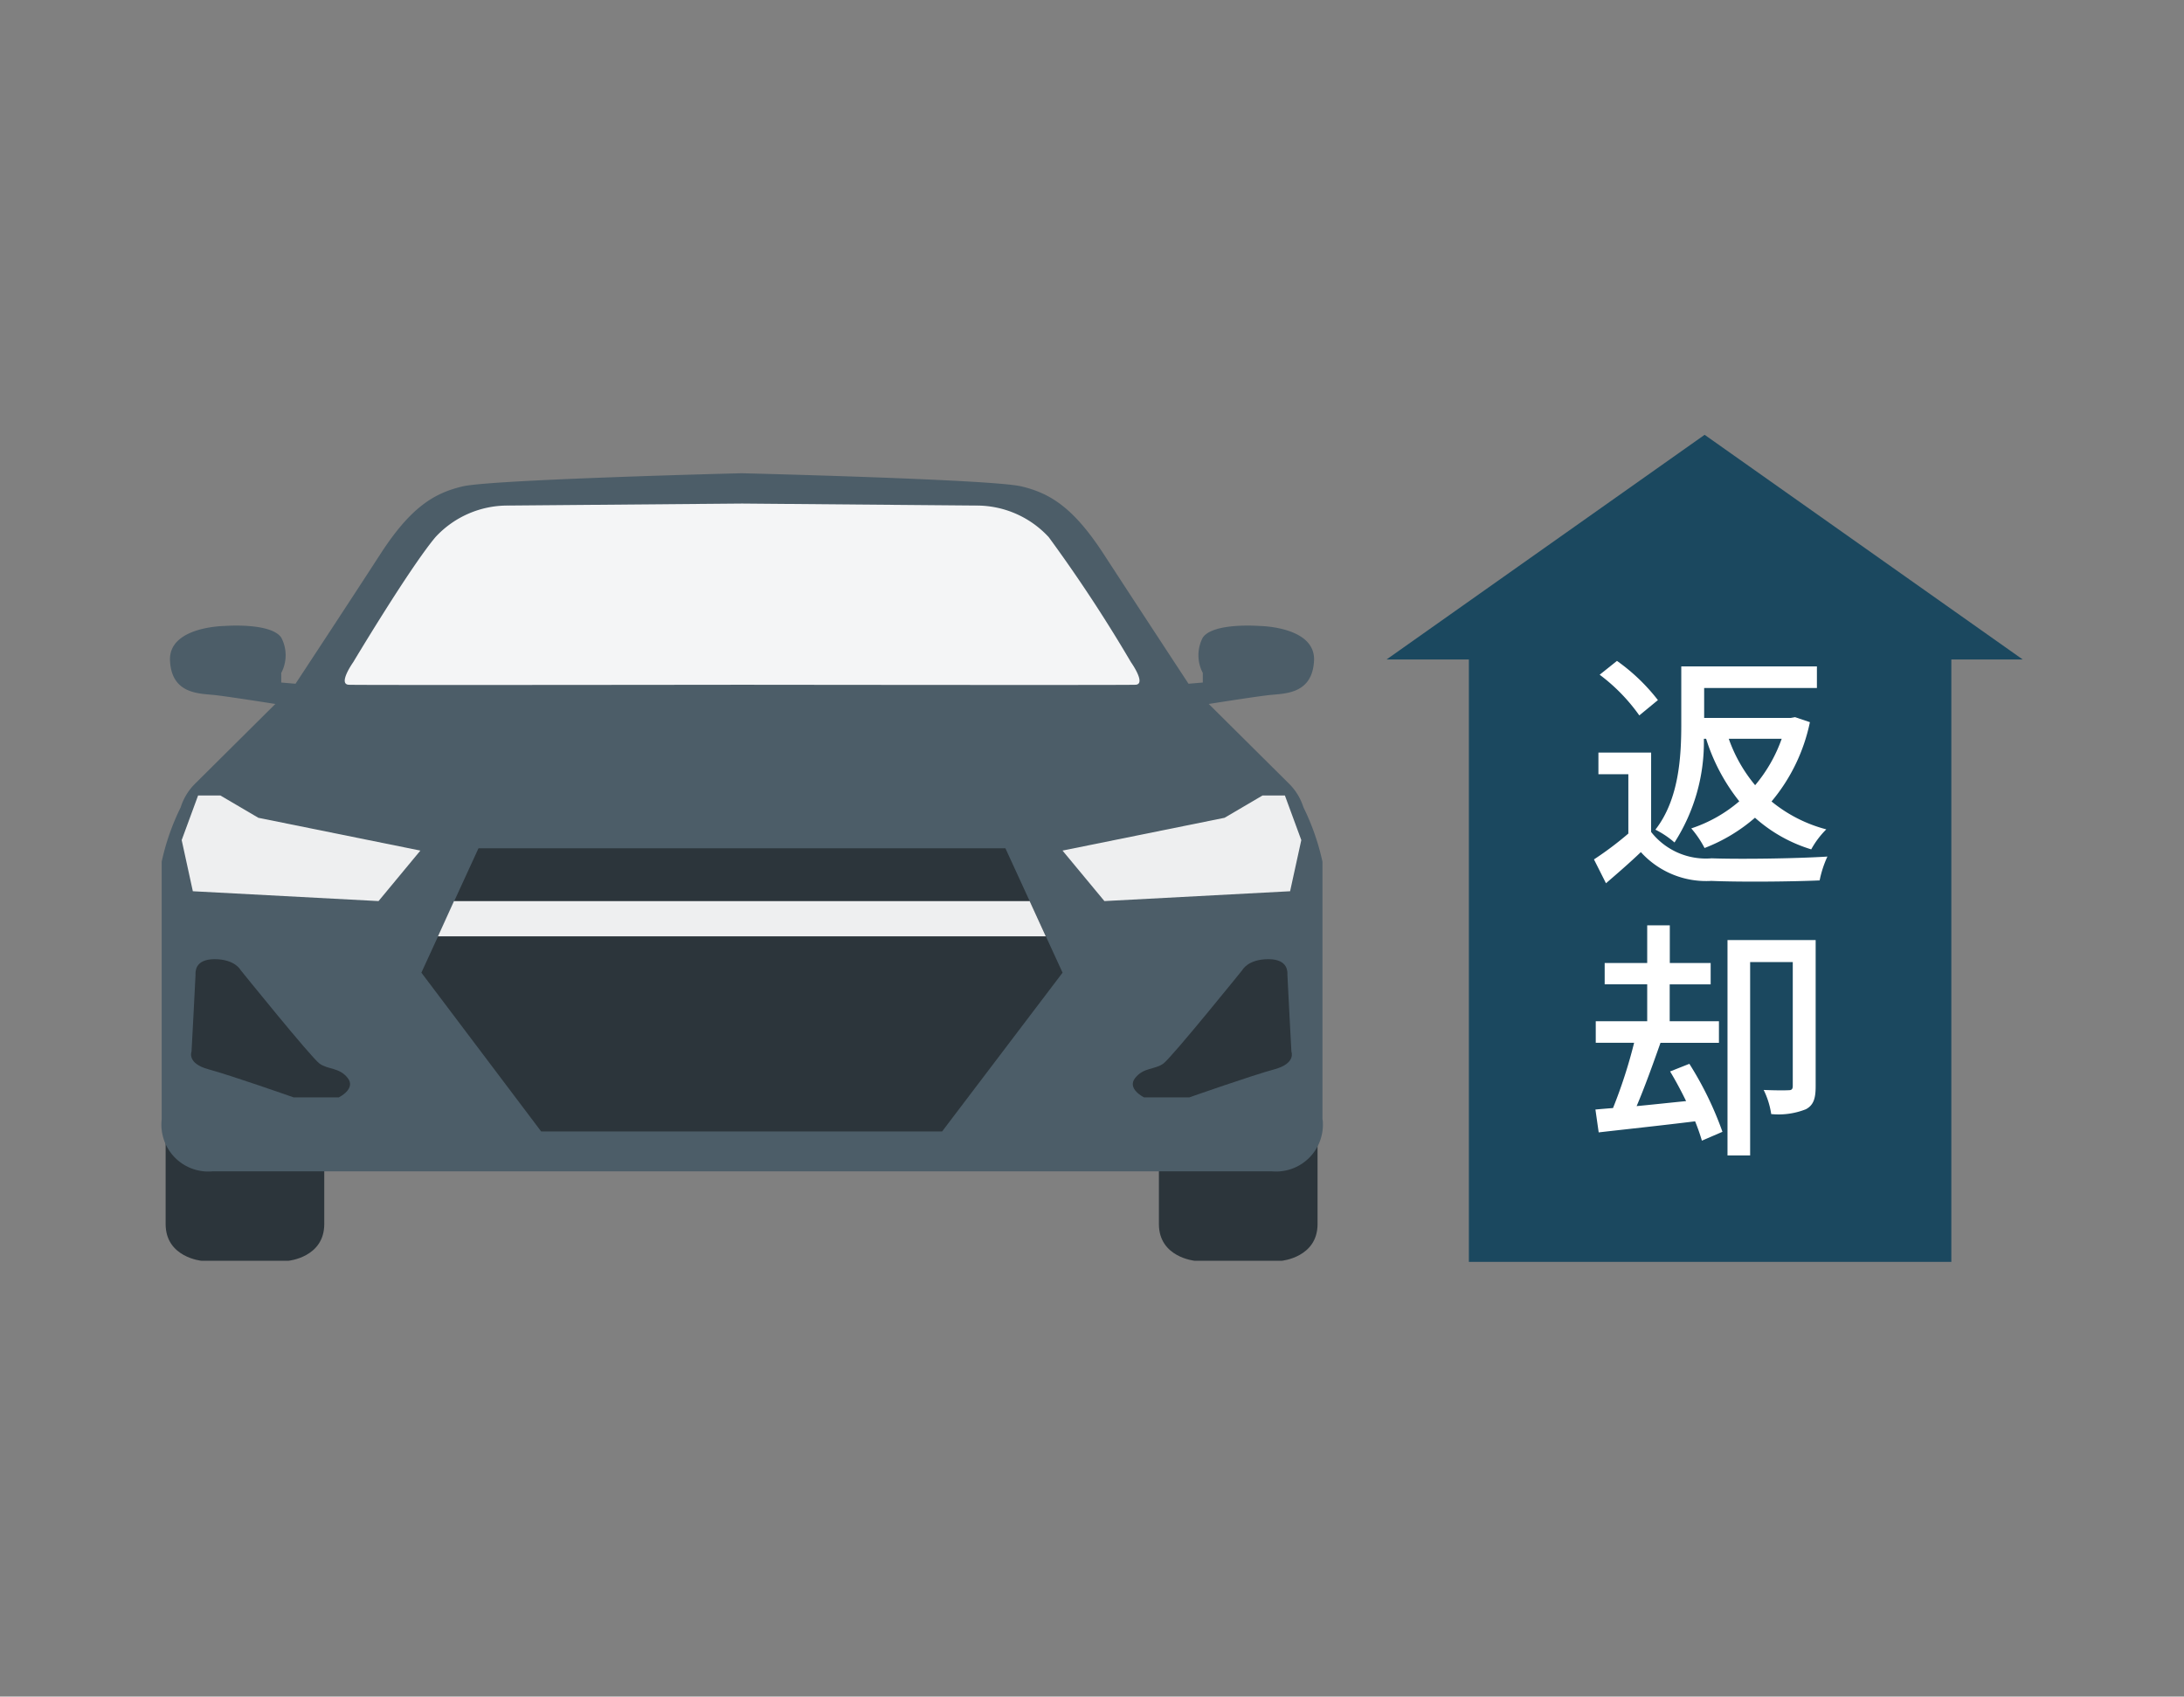 <svg xmlns="http://www.w3.org/2000/svg" xmlns:xlink="http://www.w3.org/1999/xlink" width="148" height="115" viewBox="0 0 148 115"><rect x="0" y="0" width="148" height="115" fill="#808080" stroke="none"/><defs><clipPath id="a"><rect width="148" height="115" transform="translate(140.576 326.5)" fill="none"/></clipPath></defs><g transform="translate(-140.576 -326.5)"><g clip-path="url(#a)"><path d="M240.115,412.031V371.2h-5.578l21.554-15.228L277.646,371.2h-4.837v40.834Z" fill="#1b485f"/><path d="M252.465,382.892a4.717,4.717,0,0,0,4.1,1.786c1.907.068,5.719.018,7.847-.119a7.185,7.185,0,0,0-.527,1.617c-1.941.086-5.395.117-7.337.033a5.963,5.963,0,0,1-4.778-1.952c-.732.7-1.513,1.379-2.364,2.112l-.814-1.617A22.764,22.764,0,0,0,250.922,383v-4.022h-2.028v-1.467h3.572Zm-.8-7.9a12.315,12.315,0,0,0-2.687-2.758l1.173-.937a13,13,0,0,1,2.774,2.657Zm4.375,1.582a12.593,12.593,0,0,1-1.99,7.031,6.1,6.1,0,0,0-1.295-.869c1.617-2.077,1.754-5,1.754-7.168v-3.9H263.7v1.467h-7.641v2.027h5.871l.29-.052,1.005.34a12.223,12.223,0,0,1-2.6,5.375,9.755,9.755,0,0,0,3.71,1.89,5.955,5.955,0,0,0-1.02,1.356,10.155,10.155,0,0,1-3.812-2.144,11.463,11.463,0,0,1-3.417,2.053,6.85,6.85,0,0,0-.9-1.33,9.58,9.58,0,0,0,3.253-1.837,13.06,13.06,0,0,1-2.247-4.238Zm1.686,0a10.159,10.159,0,0,0,1.788,3.148,10.076,10.076,0,0,0,1.8-3.148Z" fill="#fff"/><path d="M255.056,398.607a22.921,22.921,0,0,1,2.243,4.609l-1.393.6a13.851,13.851,0,0,0-.46-1.311c-2.348.29-4.731.542-6.534.75l-.221-1.55c.355-.032.766-.066,1.192-.1a33.647,33.647,0,0,0,1.43-4.424h-2.6v-1.462H252.2v-2.5h-2.882v-1.446H252.2v-2.553h1.531v2.553H256.5v1.448h-2.776v2.5h3.337v1.463H253.1c-.493,1.4-1.072,3.013-1.617,4.29,1.056-.1,2.195-.224,3.352-.34-.34-.7-.715-1.4-1.084-2.009Zm8.559,1.516c0,.784-.119,1.277-.664,1.564a5.008,5.008,0,0,1-2.348.326,5.517,5.517,0,0,0-.511-1.635c.766.034,1.462.034,1.717.017.187,0,.255-.085.255-.29v-8.394h-2.889v13.106h-1.534v-14.6h5.974Z" fill="#fff"/><path d="M224.485,401.022H219.11v8.447c0,2.267,2.44,2.49,2.44,2.49h5.871s2.44-.222,2.44-2.49V401.02Z" fill="#2c353b"/><path d="M157.173,401.022H151.8v8.447c0,2.267,2.44,2.49,2.44,2.49h5.87s2.44-.222,2.44-2.49V401.02Z" fill="#2c353b"/><path d="M230.194,402.389V384.911a16.028,16.028,0,0,0-1.29-3.691,3.909,3.909,0,0,0-1.022-1.646l-5.393-5.358s3.053-.484,4.067-.6,2.951-.016,3.066-2.334-3.686-2.352-3.686-2.352-3.135-.25-3.851.784a2.579,2.579,0,0,0,0,2.4v.649l-.968.083s-3.7-5.637-5.737-8.771-3.6-4.136-5.6-4.609-18.736-.883-18.915-.888h-.01c-.179,0-16.92.424-18.915.888s-3.569,1.469-5.6,4.609-5.737,8.771-5.737,8.771l-.969-.083v-.649a2.562,2.562,0,0,0,0-2.4c-.717-1.033-3.85-.784-3.85-.784s-3.8.034-3.687,2.352,2.052,2.217,3.07,2.334,4.067.6,4.067.6l-5.392,5.358a3.887,3.887,0,0,0-1.021,1.646,15.978,15.978,0,0,0-1.289,3.691v17.478a3.175,3.175,0,0,0,2.812,3.5h0a3.032,3.032,0,0,0,.61.008h71.827a3.176,3.176,0,0,0,3.424-3.511Z" fill="#4c5d68"/><path d="M217.214,371.381a99.821,99.821,0,0,0-5.57-8.472,6.642,6.642,0,0,0-4.935-2.142l-15.837-.135h-.016l-15.836.135a6.643,6.643,0,0,0-4.936,2.142c-1.762,2.1-5.57,8.472-5.57,8.472s-1.066,1.5-.3,1.533,26.3,0,26.653,0,25.892.032,26.654,0S217.214,371.381,217.214,371.381Z" fill="#f4f5f6"/><path d="M212.578,384.154l10.981-2.223,2.575-1.513h1.513l1.112,3.025L228,386.91l-12.584.667Z" fill="#eeeff0"/><path d="M169.063,384.154l-10.98-2.223-2.576-1.513H154l-1.112,3.025.756,3.467,12.584.667Z" fill="#eeeff0"/><path d="M224.765,392.25s.378-.735,1.763-.735,1.29.911,1.29,1.066.271,5.2.271,5.2.334.8-1.156,1.2-5.759,1.9-5.759,1.9H218.1s-1.181-.578-.6-1.312,1.335-.556,1.913-.979S224.765,392.25,224.765,392.25Z" fill="#2c353b"/><path d="M156.879,392.25s-.378-.735-1.762-.735-1.291.911-1.291,1.066-.271,5.2-.271,5.2-.334.8,1.156,1.2,5.759,1.9,5.759,1.9h3.069s1.179-.578.6-1.312-1.334-.556-1.912-.979S156.879,392.25,156.879,392.25Z" fill="#2c353b"/><path d="M208.709,384H173l-3.869,8.429,8.116,10.761h27.172l8.163-10.761Z" fill="#2c353b"/><path d="M210.352,387.58H171.339l-1.084,2.385h41.189Z" fill="#eeeff0"/></g></g></svg>